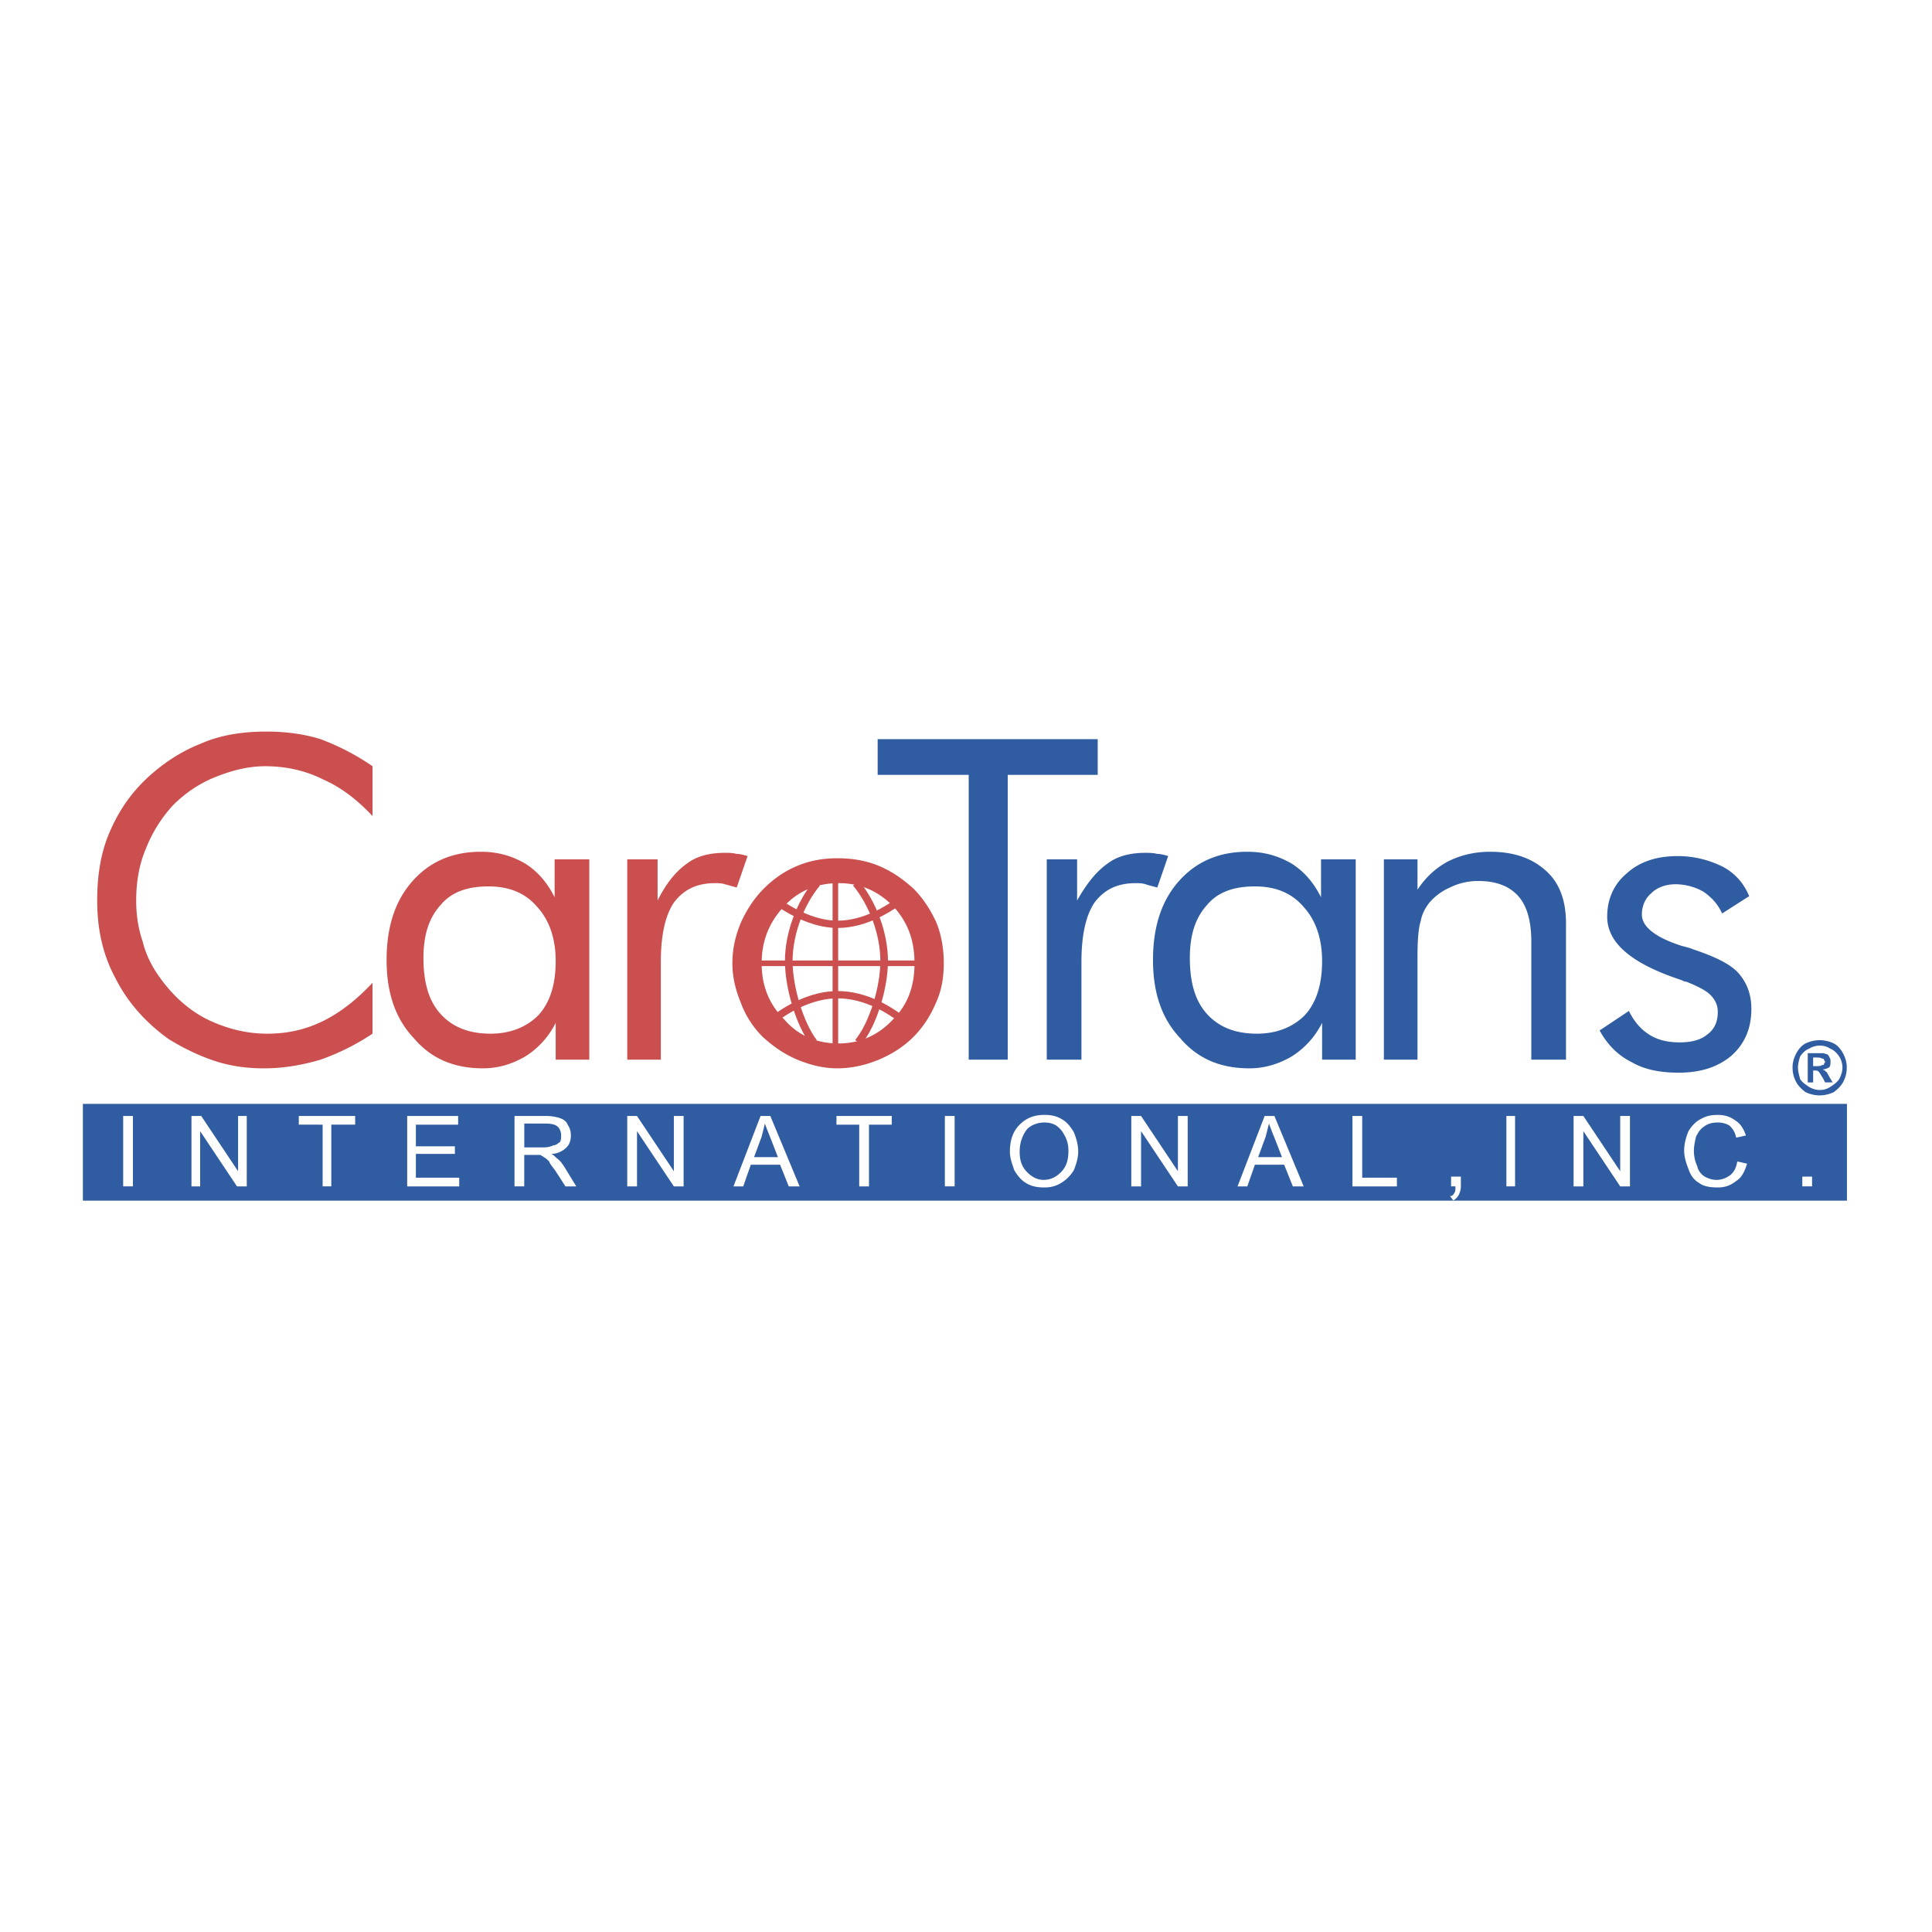 <svg xmlns="http://www.w3.org/2000/svg" width="2500" height="2500" viewBox="0 0 192.756 192.756"><path fill-rule="evenodd" clip-rule="evenodd" fill="#fff" d="M0 0h192.756v192.756H0V0z"/><path d="M73.612 96.107h18.603m-8.869 8.86V87.681" fill="none" stroke="#cc4f4f" stroke-width=".558" stroke-miterlimit="2.613"/><path fill-rule="evenodd" clip-rule="evenodd" fill="#305da2" stroke="#305da2" stroke-width=".471" stroke-miterlimit="2.613" d="M8.504 110.369h175.531v9.184H8.504v-9.184z"/><path d="M37.165 81.415c-1.622-1.729-3.245-2.917-4.975-3.673-1.73-.864-3.677-1.296-5.732-1.296-1.73 0-3.353.432-4.975 1.08-1.623.648-3.028 1.621-4.218 2.81a13.873 13.873 0 0 0-2.704 4.321c-.649 1.513-.973 3.241-.973 5.186 0 1.512.216 2.809.649 4.105.324 1.296.865 2.377 1.622 3.457 1.298 1.838 2.812 3.242 4.651 4.215 1.946.971 4.001 1.512 6.164 1.512 2.055 0 3.894-.432 5.624-1.297 1.73-.863 3.353-2.16 4.867-3.781v5.078a23.374 23.374 0 0 1-5.191 2.594c-1.838.539-3.677.863-5.624.863-1.73 0-3.353-.217-4.975-.756-1.622-.541-3.136-1.297-4.542-2.16-2.271-1.621-4.109-3.674-5.299-6.051-1.297-2.377-1.838-4.97-1.838-7.779 0-2.377.324-4.646 1.189-6.699s2.055-3.89 3.786-5.51c1.622-1.513 3.46-2.701 5.408-3.457 1.946-.865 4.218-1.189 6.489-1.189 1.838 0 3.677.216 5.408.756a23.893 23.893 0 0 1 5.191 2.701v4.97h-.002zm18.277 14.477c0-2.269-.649-4.105-1.838-5.402-1.19-1.404-2.812-2.053-4.867-2.053s-3.677.541-4.759 1.837c-1.189 1.297-1.73 3.025-1.73 5.294 0 2.485.541 4.323 1.73 5.618 1.19 1.297 2.812 1.945 4.975 1.945 1.947 0 3.569-.648 4.759-1.836 1.189-1.297 1.73-3.135 1.73-5.403zm3.353-10.156v19.988h-3.353v-3.674a8.36 8.36 0 0 1-3.028 3.35c-1.298.756-2.704 1.188-4.218 1.188-2.92 0-5.191-.973-6.922-3.025-1.838-1.943-2.703-4.537-2.703-7.779 0-3.349.865-5.942 2.596-7.887 1.73-1.945 4.001-2.917 6.813-2.917 1.73 0 3.136.432 4.434 1.188 1.19.756 2.163 1.837 2.92 3.349v-3.781h3.461zm3.785 19.989V85.736h3.028v4.105c.866-1.729 1.838-2.917 2.92-3.673.974-.756 2.271-1.081 3.785-1.081.433 0 .757 0 1.19.108.324 0 .757.108 1.082.216l-1.082 3.133c-.433-.108-.757-.216-1.19-.324-.324-.108-.649-.108-.973-.108-1.838 0-3.137.648-4.11 1.945-.865 1.296-1.298 3.241-1.298 5.942v9.725H62.58v.001zM83.67 104.104c2.055 0 3.894-.756 5.408-2.377 1.514-1.514 2.163-3.35 2.163-5.619 0-2.268-.649-4.105-2.163-5.726-1.514-1.512-3.245-2.269-5.408-2.269s-4.001.757-5.408 2.269c-1.514 1.621-2.271 3.458-2.271 5.726 0 2.27.757 4.105 2.271 5.619 1.406 1.621 3.245 2.377 5.408 2.377zm-.108 2.484c-1.406 0-2.704-.324-4.002-.863-1.298-.541-2.379-1.297-3.46-2.27-.974-.973-1.73-2.16-2.163-3.35-.541-1.297-.866-2.592-.866-3.998 0-1.512.325-2.808.866-4.105.541-1.188 1.297-2.377 2.271-3.349s2.055-1.729 3.353-2.269 2.596-.756 4.002-.756 2.812.216 4.109.756c1.298.54 2.38 1.297 3.461 2.269.974.972 1.73 2.161 2.271 3.349.541 1.297.757 2.701.757 4.105 0 1.406-.216 2.701-.757 3.891-.541 1.297-1.298 2.484-2.271 3.457-.973.973-2.163 1.729-3.461 2.27-1.298.539-2.704.863-4.11.863z" fill-rule="evenodd" clip-rule="evenodd" fill="#cc4f4f"/><path d="M96.648 105.725V77.309h-9.084v-3.565h21.956v3.565h-8.979v28.416h-3.893zm7.788 0V85.736h3.027v4.105c.975-1.729 1.947-2.917 3.029-3.673.973-.756 2.271-1.081 3.785-1.081.324 0 .758 0 1.189.108.324 0 .758.108 1.082.216l-1.082 3.133c-.432-.108-.865-.216-1.189-.324-.324-.108-.648-.108-.973-.108-1.84 0-3.137.648-4.111 1.945-.865 1.296-1.297 3.241-1.297 5.942v9.725h-3.46v.001zm27.47-9.833c0-2.269-.648-4.105-1.838-5.402-1.191-1.404-2.812-2.053-4.867-2.053s-3.678.541-4.76 1.837c-1.189 1.297-1.73 3.025-1.73 5.294 0 2.485.541 4.323 1.73 5.618 1.189 1.297 2.812 1.945 4.977 1.945 1.945 0 3.568-.648 4.758-1.836 1.189-1.297 1.73-3.135 1.73-5.403zm3.354-10.156v19.988h-3.354v-3.674a8.362 8.362 0 0 1-3.029 3.35c-1.297.756-2.703 1.188-4.217 1.188-2.92 0-5.191-.973-6.922-3.025-1.838-1.943-2.703-4.537-2.703-7.779 0-3.349.865-5.942 2.596-7.887s4-2.917 6.812-2.917c1.73 0 3.137.432 4.434 1.188 1.191.756 2.164 1.837 2.922 3.349v-3.781h3.461zm2.81 19.989V85.736h3.354v3.025c.865-1.296 1.838-2.161 3.027-2.809 1.299-.648 2.705-.972 4.219-.972 2.379 0 4.219.648 5.623 1.944 1.299 1.188 1.947 2.917 1.947 5.187v13.614h-3.461V93.947c0-2.053-.432-3.565-1.297-4.538-.865-.973-2.164-1.513-4.002-1.513-.975 0-1.947.216-2.812.648a5.65 5.65 0 0 0-2.055 1.513c-.432.54-.758 1.188-.865 1.836-.217.648-.324 1.836-.324 3.458v10.373h-3.354v.001zm21.524-2.918l2.92-1.945c.541 1.08 1.189 1.838 2.055 2.377.865.541 1.838.758 3.027.758 1.082 0 2.057-.217 2.705-.758.756-.539 1.082-1.297 1.082-2.268 0-.648-.217-1.189-.758-1.729-.434-.434-1.299-.865-2.379-1.297-.217 0-.324-.109-.65-.217-4.865-1.621-7.246-3.673-7.246-6.266 0-1.729.65-3.241 1.947-4.321 1.299-1.189 3.029-1.729 5.084-1.729 1.73 0 3.244.432 4.541 1.081 1.191.648 2.057 1.62 2.596 2.917l-2.703 1.729c-.432-.972-1.082-1.621-1.838-2.161a5.717 5.717 0 0 0-2.812-.756c-.973 0-1.838.324-2.379.864-.648.54-.975 1.296-.975 2.161 0 1.188 1.299 2.269 4.002 3.133.434.108.865.216 1.082.324 2.271.756 3.785 1.513 4.543 2.376.865.973 1.297 2.162 1.297 3.566 0 1.943-.648 3.457-1.947 4.645-1.404 1.189-3.135 1.729-5.299 1.729-1.947 0-3.461-.324-4.758-1.08-1.299-.649-2.381-1.729-3.137-3.133z" fill-rule="evenodd" clip-rule="evenodd" fill="#305da2"/><path d="M76.749 102.051c1.838-1.514 4.326-2.809 6.813-2.809 2.812 0 5.408 1.512 7.354 3.24M76.749 89.41c1.838 1.404 4.326 2.809 6.813 2.809 2.812 0 5.408-1.62 7.354-3.241" fill="none" stroke="#cc4f4f" stroke-width=".729" stroke-miterlimit="2.613"/><path d="M85.617 103.996c1.514-1.838 2.596-5.512 2.596-8.104 0-2.809-1.189-5.834-2.812-7.779" fill="none" stroke="#cc4f4f" stroke-width=".758" stroke-miterlimit="2.613"/><path d="M81.183 103.996c-1.406-1.838-2.488-5.512-2.488-8.104 0-2.809 1.19-5.834 2.812-7.779" fill="none" stroke="#cc4f4f" stroke-width=".763" stroke-miterlimit="2.613"/><path fill-rule="evenodd" clip-rule="evenodd" fill="#fff" d="M12.29 111.342h.973v7.023h-.973v-7.023zM19.103 118.365v-7.023h.974l3.676 5.51v-5.51h.866v7.023h-.974l-3.677-5.51v5.51h-.865zM32.189 118.365v-6.158H29.81v-.865h5.624v.865h-2.379v6.158h-.866zM40.625 118.365v-7.023h5.083v.865h-4.217v2.16h3.893v.756h-3.893v2.377h4.326v.865h-5.192zM51.333 118.365v-7.023h3.136c.649 0 1.082.107 1.406.217.324.107.649.324.757.648.216.322.324.648.324 1.08s-.108.863-.433 1.188c-.325.324-.865.648-1.514.648.216.107.433.324.541.432.325.217.541.541.757.865l1.189 1.945h-1.082l-.973-1.514c-.216-.324-.541-.648-.649-.973-.217-.215-.325-.324-.541-.432-.108-.107-.216-.107-.324-.217H52.304v3.135h-.971v.001zm.973-3.89h1.947c.433 0 .757-.107.974-.215.324 0 .433-.217.649-.324.108-.217.108-.434.108-.648 0-.324-.108-.648-.324-.865-.216-.215-.649-.324-1.19-.324h-2.163v2.376h-.001zM62.58 118.365v-7.023h.974l3.677 5.51v-5.51h.973v7.023h-.973l-3.677-5.51v5.51h-.974zM73.179 118.365l2.704-7.023h.974l2.92 7.023h-1.082l-.865-2.162h-2.92l-.757 2.162h-.974zm2.055-2.918h2.38l-.757-1.945c-.216-.539-.433-1.08-.541-1.404l-.325 1.297-.757 2.052zM85.725 118.365v-6.158h-2.271v-.865h5.516v.865h-2.272v6.158h-.973zM94.269 111.342h.974v7.023h-.974v-7.023zM100.758 114.908c0-1.189.324-2.053.975-2.701.648-.648 1.404-.973 2.486-.973.648 0 1.189.107 1.73.432s.865.756 1.189 1.297c.217.539.434 1.188.434 1.945 0 .646-.217 1.295-.434 1.836-.324.541-.756.973-1.297 1.297s-1.082.432-1.623.432c-.756 0-1.297-.107-1.838-.432s-.865-.756-1.189-1.297c-.216-.648-.433-1.189-.433-1.836zm.974 0c0 .863.215 1.512.756 2.051.434.434.975.758 1.623.758.756 0 1.297-.324 1.73-.758.541-.539.756-1.188.756-2.16 0-.539-.107-.973-.324-1.404-.215-.432-.432-.756-.865-1.08-.324-.217-.756-.324-1.189-.324-.648 0-1.297.217-1.73.648-.432.539-.757 1.297-.757 2.269zM112.871 118.365v-7.023h.973l3.677 5.51v-5.51h.975v7.023h-.975l-3.677-5.51v5.51h-.973zM123.471 118.365l2.703-7.023h.975l2.92 7.023h-1.082l-.865-2.162h-2.92l-.758 2.162h-.973zm2.054-2.918h2.379l-.756-1.945a29.36 29.36 0 0 1-.541-1.404l-.326 1.297-.756 2.052zM134.934 118.365v-7.023h.974v6.158h3.461v.865h-4.435zM144.775 118.365v-.973h.975v.973c0 .324-.107.648-.217.863a1.295 1.295 0 0 1-.541.541l-.324-.434c.217 0 .324-.107.434-.322.107-.109.107-.324.107-.648h-.434zM150.293 111.342h.865v7.023h-.865v-7.023zM156.998 118.365v-7.023h.973l3.677 5.51v-5.51h.973v7.023h-.973l-3.677-5.51v5.51h-.973zM173.328 115.879l.975.217c-.217.756-.541 1.404-1.082 1.729-.541.432-1.082.648-1.838.648-.758 0-1.406-.107-1.84-.432-.541-.324-.865-.756-1.082-1.404-.215-.541-.432-1.189-.432-1.838 0-.756.217-1.404.432-1.943.326-.541.758-.973 1.191-1.189.539-.324 1.08-.432 1.73-.432.756 0 1.297.215 1.73.539.539.324.865.865 1.08 1.514l-.973.215c-.107-.539-.324-.863-.648-1.188-.324-.217-.758-.324-1.189-.324-.541 0-.975.107-1.406.432-.324.217-.541.541-.758.973-.107.432-.217.973-.217 1.404 0 .541.109 1.08.324 1.514.109.539.434.863.758 1.08.434.215.758.324 1.189.324.541 0 .975-.217 1.299-.432.433-.327.65-.759.757-1.407zM179.818 117.393h.973v.972h-.973v-.972z"/><path d="M181.549 103.779c.432 0 .973.107 1.406.324.432.217.756.648.973 1.08s.324.865.324 1.297c0 .539-.107.973-.324 1.404s-.541.756-.973 1.08a3.33 3.33 0 0 1-1.406.324 3.31 3.31 0 0 1-1.406-.324c-.434-.324-.758-.648-.973-1.08a2.981 2.981 0 0 1-.326-1.404c0-.432.109-.865.326-1.297.215-.432.539-.863.973-1.08a3.324 3.324 0 0 1 1.406-.324zm0 .541c-.324 0-.758.107-1.082.322-.324.109-.648.434-.865.758-.107.324-.217.756-.217 1.08 0 .432.109.756.217 1.188.217.324.541.541.865.758.324.215.758.322 1.082.322a1.83 1.83 0 0 0 1.08-.322c.326-.217.65-.434.865-.758.217-.432.326-.756.326-1.188 0-.324-.109-.756-.326-1.08-.215-.324-.539-.648-.865-.758a1.84 1.84 0 0 0-1.08-.322zm-1.19 3.672v-2.916h1.514c.108 0 .324.107.432.107.109.107.217.217.217.324.107.107.107.217.107.432 0 .217 0 .324-.107.541-.217.107-.432.215-.648.215a.332.332 0 0 0 .217.109c0 .107.107.107.215.215 0 .109.109.217.217.434l.324.539h-.756l-.217-.432c-.217-.324-.324-.541-.434-.648-.107-.107-.215-.107-.432-.107h-.109v1.188h-.54v-.001zm.539-1.621h.217c.324 0 .541 0 .65-.107.107 0 .215 0 .215-.107s.109-.107.109-.217c0-.107-.109-.107-.109-.215 0-.109-.107-.109-.215-.109-.109-.107-.326-.107-.65-.107h-.217v.862z" fill-rule="evenodd" clip-rule="evenodd" fill="#305da2"/></svg>